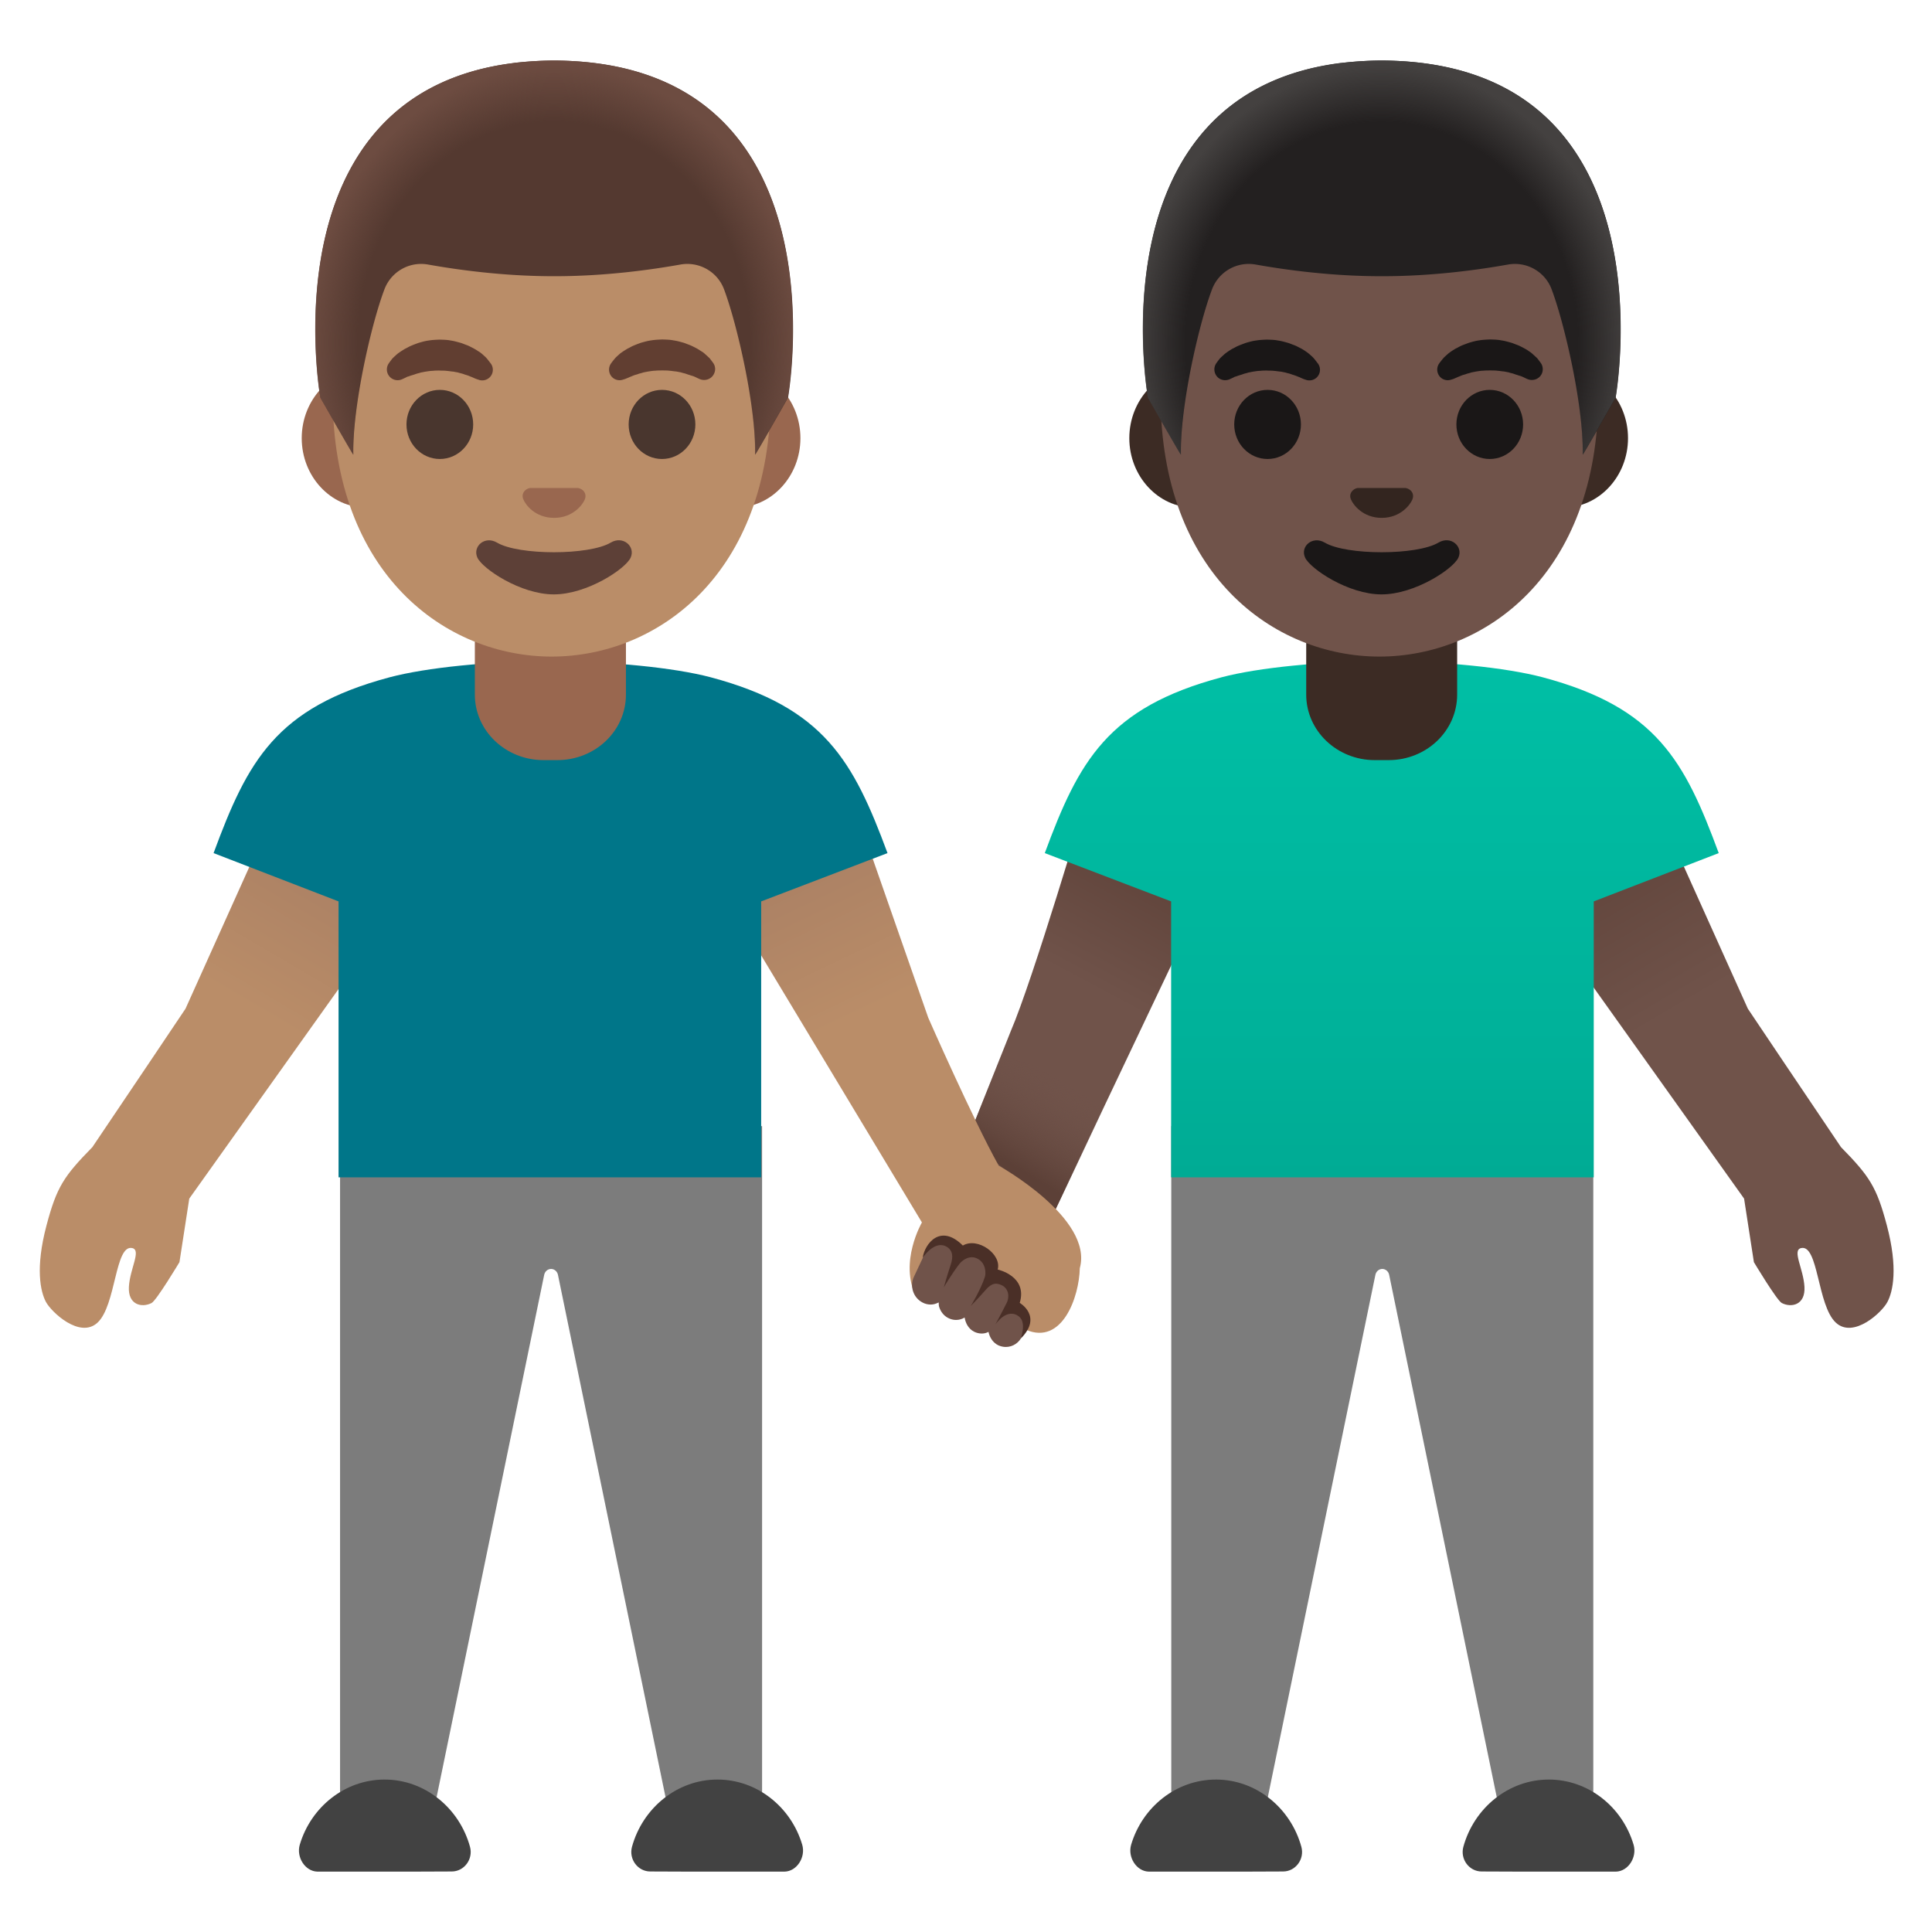 <?xml version="1.0" encoding="utf-8"?>
<!-- Uploaded to: SVG Repo, www.svgrepo.com, Generator: SVG Repo Mixer Tools -->
<svg width="800px" height="800px" viewBox="0 0 128 128" xmlns="http://www.w3.org/2000/svg" xmlns:xlink="http://www.w3.org/1999/xlink" aria-hidden="true" role="img" class="iconify iconify--noto" preserveAspectRatio="xMidYMid meet">
<linearGradient id="IconifyId17ecdb2904d178eab13794" gradientUnits="userSpaceOnUse" x1="48.373" y1="71.256" x2="65.03" y2="49.223" gradientTransform="scale(-1) rotate(-9.016 -817.514 802.861)">
<stop offset="0" stop-color="#5c4037">
</stop>
<stop offset=".402" stop-color="#70534a">
</stop>
</linearGradient>
<path d="M71.96 53s-3.53 11.93-5 15.33l-4.39 11.02c-.7 1.55-.08 3.58 1.39 4.43c1.69.97 4.14.24 4.95-1.53l12.54-26.41l-1.01-3.46l-8.48.62z" fill="url(#IconifyId17ecdb2904d178eab13794)">
</path>
<path d="M105.56 74.61v48.08h-5.65l-7.87-38.21c-.04-.24-.24-.41-.46-.41s-.42.17-.46.41l-7.87 38.21H77.6V74.61h27.96z" fill="#7c7c7c">
</path>
<g fill="#424242">
<path d="M102.61 124h4.45c.82-.02 1.41-.96 1.17-1.78c-.74-2.5-2.99-4.32-5.62-4.32c-2.68 0-4.96 1.9-5.66 4.46c-.22.82.39 1.63 1.21 1.63c0 .01 4.45.01 4.45.01z">
</path>
<path d="M80.56 124h-4.45c-.82-.02-1.41-.96-1.17-1.78c.74-2.5 2.99-4.32 5.62-4.32c2.68 0 4.96 1.9 5.66 4.46c.22.82-.39 1.63-1.21 1.63c0 .01-4.45.01-4.45.01z">
</path>
</g>
<linearGradient id="IconifyId17ecdb2904d178eab13795" gradientUnits="userSpaceOnUse" x1="23.735" y1="74.508" x2="4.276" y2="41.407" gradientTransform="rotate(180 63.732 64)">
<stop offset="0" stop-color="#5c4037">
</stop>
<stop offset=".401" stop-color="#70534a">
</stop>
</linearGradient>
<path d="M100.1 54.1l9.7-.6s4.5 10 6 13.33c0 0 4.24 6.32 6.17 9.17c1.88 1.92 2.36 2.62 3.04 5.19c.75 2.83.4 4.38.04 5.06c-.35.69-2.25 2.46-3.42 1.38c-1.24-1.15-1.15-5.22-2.31-4.94c-.6.15.16 1.36.23 2.56s-.85 1.41-1.5 1.08c-.33-.17-1.85-2.71-1.85-2.71l-.65-4.21l-15.13-21.23l-.32-4.08z" fill="url(#IconifyId17ecdb2904d178eab13795)">
</path>
<linearGradient id="IconifyId17ecdb2904d178eab13796" gradientUnits="userSpaceOnUse" x1="66.865" y1="50.923" x2="70.29" y2="56.52" gradientTransform="matrix(1 0 0 -1 0 128)">
<stop offset="0" stop-color="#5c4037">
</stop>
<stop offset="1" stop-color="#70534a" stop-opacity="0">
</stop>
</linearGradient>
<path fill="url(#IconifyId17ecdb2904d178eab13796)" d="M66.37 69.83l-1.78 4.46l1.44 2.76l3.91 3.07l3.67-7.74z">
</path>
<linearGradient id="IconifyId17ecdb2904d178eab13797" gradientUnits="userSpaceOnUse" x1="35.917" y1="84.186" x2="35.917" y2="50" gradientTransform="rotate(180 63.732 64)">
<stop offset="0" stop-color="#00bfa5">
</stop>
<stop offset=".705" stop-color="#00b29a">
</stop>
<stop offset="1" stop-color="#00ab94">
</stop>
</linearGradient>
<path d="M80.94 44.87c2.42-.64 6.65-1.06 10.65-1.06c4-.01 8.19.42 10.61 1.06c7.55 2.01 9.42 5.56 11.67 11.65l-8.28 3.2V78h-28V59.72l-8.37-3.2c2.25-6.09 4.17-9.64 11.72-11.65z" fill="url(#IconifyId17ecdb2904d178eab13797)">
</path>
<path d="M91.54 40.72h-5v5.3c0 2.4 2.04 4.34 4.54 4.34H92c2.51 0 4.54-1.94 4.54-4.34v-5.3h-5z" fill="#3c2b24">
</path>
<path d="M79.1 33.63c-2.36 0-4.28-2.07-4.28-4.6s1.92-4.6 4.28-4.6h24.48c2.36 0 4.28 2.07 4.28 4.6s-1.92 4.6-4.28 4.6H79.1z" fill="#3c2b24">
</path>
<path d="M91.39 43.5c-6.98 0-14.5-5.42-14.5-17.32c0-9.53 5.54-19.82 14.5-19.82s14.5 10.28 14.5 19.82c0 11.9-7.52 17.32-14.5 17.32z" fill="#70534a">
</path>
<g fill="#1a1717">
<path d="M102.09 24.06l-.17-.23c-.03-.03-.05-.07-.09-.11c-.05-.05-.1-.09-.16-.15c-.06-.05-.12-.11-.19-.17c-.07-.06-.14-.1-.21-.15s-.15-.1-.24-.15c-.09-.05-.17-.09-.27-.14c-.09-.05-.19-.09-.3-.13s-.2-.08-.32-.12c-.22-.06-.45-.13-.68-.16c-.24-.05-.48-.05-.73-.06c-.25.01-.49.02-.73.06c-.24.03-.47.1-.68.16c-.11.04-.21.08-.32.12s-.2.08-.3.13c-.09.05-.18.1-.27.14l-.24.15l-.21.15c-.06.05-.12.11-.17.15c-.05.05-.1.09-.15.14c-.04.05-.08.09-.11.13c-.13.16-.2.26-.2.26a.71.71 0 0 0 .16.98a.7.7 0 0 0 .64.09l.13-.04s.08-.03.21-.09c.03-.01.07-.03.11-.05c.04-.01.08-.03.13-.05c.09-.04.19-.08.32-.11c.06-.02.11-.04.17-.06c.06-.01.12-.03.19-.05c.03-.01.06-.02.1-.03c.03-.01.07-.01.1-.02c.07-.01.14-.03.21-.04c.14-.02.3-.05.45-.05c.15-.02.31-.01.46-.02c.15.01.31 0 .46.02c.15.01.3.04.45.05c.07.01.14.03.21.04c.03.01.07.01.1.02s.06.02.1.03c.06.02.13.03.19.05s.12.04.17.06c.06.02.11.03.16.05c.05.02.09.03.13.04s.08.03.12.04c.04.02.09.04.13.06c.16.08.26.12.26.12c.37.15.8-.02.95-.39c.09-.22.06-.48-.07-.67z">
</path>
<path d="M81.46 25.13s.09-.04.26-.12c.04-.02.08-.05.13-.06c.04-.01.08-.02.12-.04c.04-.01.08-.03.13-.04c.05-.02.1-.03.16-.05c.06-.02.11-.04.17-.06c.06-.02.12-.03.19-.05c.03-.01.06-.02.1-.03c.03-.01.07-.01.1-.02c.07-.01.14-.03.21-.04c.14-.02.3-.05.45-.05c.15-.02.31-.02.46-.02c.15.01.31 0 .46.02c.15.01.3.04.45.05c.07.01.14.03.21.04c.03.01.07.01.1.02s.06.02.1.03c.06.02.13.03.19.05s.12.04.17.06c.11.03.22.07.32.11c.05.02.09.04.13.05c.04.02.07.03.11.05c.13.06.21.09.21.09l.12.04a.702.702 0 0 0 .81-1.07l-.2-.26c-.03-.04-.07-.08-.11-.13c-.04-.04-.09-.09-.15-.14a2.59 2.59 0 0 0-.38-.3c-.07-.05-.15-.1-.24-.15c-.09-.05-.17-.09-.27-.14c-.09-.05-.19-.09-.3-.13s-.2-.08-.32-.12c-.22-.06-.45-.13-.68-.16c-.24-.05-.48-.05-.73-.06c-.25.01-.49.02-.73.06c-.24.03-.47.1-.68.16c-.11.04-.21.08-.32.12c-.1.04-.2.08-.3.13c-.09.05-.18.1-.27.14l-.24.15l-.21.15c-.07.06-.13.11-.19.17c-.06.05-.11.1-.16.15a.73.73 0 0 0-.09.11c-.11.14-.17.23-.17.23a.72.72 0 0 0 .19 1c.21.14.48.15.69.06z">
</path>
</g>
<g fill="#1a1717">
<ellipse cx="98.7" cy="28.12" rx="2.21" ry="2.29">
</ellipse>
<ellipse cx="83.98" cy="28.12" rx="2.21" ry="2.29">
</ellipse>
</g>
<path d="M87.77 35.95c1.43.85 6.1.85 7.53 0c.82-.49 1.66.26 1.32 1c-.34.74-2.88 2.43-5.09 2.43s-4.72-1.7-5.06-2.43c-.35-.74.48-1.48 1.3-1z" fill="#1a1717">
</path>
<path d="M89.81 32.37c.05-.02.09-.03.14-.04h3.17c.05.01.09.02.14.04c.29.11.45.41.31.73c-.13.32-.77 1.21-2.03 1.21s-1.9-.89-2.03-1.21c-.15-.31.02-.61.3-.73z" fill="#33251f">
</path>
<g>
<path d="M91.55 4.01s-.01 0 0 0h-.01c-19.47.1-15.48 22.34-15.48 22.34s2.19 3.85 2.18 3.77c-.07-3.11 1.17-8.61 2.06-10.95a2.598 2.598 0 0 1 2.91-1.64c1.91.34 4.95.77 8.3.77h.08c3.35 0 6.39-.43 8.3-.77c1.24-.23 2.47.46 2.91 1.64c.88 2.34 2.13 7.84 2.06 10.95c0 .08 2.18-3.77 2.18-3.77s3.98-22.24-15.49-22.34z" fill="#232020">
</path>
<radialGradient id="IconifyId17ecdb2904d178eab13798" cx="91.542" cy="105.227" r="16.362" gradientTransform="matrix(1 0 0 -1.128 0 141.438)" gradientUnits="userSpaceOnUse">
<stop offset=".794" stop-color="#444140" stop-opacity="0">
</stop>
<stop offset="1" stop-color="#444140">
</stop>
</radialGradient>
<path d="M107.03 26.35s3.99-22.24-15.48-22.34h-.01h-.01c-.3 0-.6.01-.89.02c-.58.03-1.14.07-1.68.13h-.02c-.04.01-.07.01-.11.01c-16.38 2.07-12.78 22.18-12.78 22.18s2.19 3.85 2.18 3.77c-.07-3.11 1.17-8.61 2.06-10.95a2.598 2.598 0 0 1 2.91-1.64c1.91.34 4.95.77 8.3.77h.08c3.35 0 6.39-.43 8.3-.77c1.24-.23 2.47.46 2.91 1.64c.88 2.34 2.13 7.84 2.06 10.95c-.01.08 2.18-3.77 2.18-3.77z" fill="url(#IconifyId17ecdb2904d178eab13798)">
</path>
</g>
<g>
<linearGradient id="IconifyId17ecdb2904d178eab13799" gradientUnits="userSpaceOnUse" x1="143.186" y1="74.617" x2="123.586" y2="41.275" gradientTransform="rotate(-175.003 96.667 65.757)">
<stop offset="0" stop-color="#a47b62">
</stop>
<stop offset=".401" stop-color="#ba8d68">
</stop>
</linearGradient>
<path d="M46.93 57.48l14.15 23.51s-1.53 2.62-.39 4.91c1.6 1.15 2.32-2.27 2.94-2.36c1.19-.18 3.08 4.56 4.34 4.56c2.41 1.04 3.53-2.18 3.57-4.08c.91-3.31-5.37-6.79-5.37-6.79c-1.68-3-4.67-9.8-4.67-9.8c-1.21-3.45-4.82-13.8-4.82-13.8l-9.71-.25l-.04 4.1z" fill="url(#IconifyId17ecdb2904d178eab13799)">
</path>
<path d="M22.53 74.61v48.08h5.65l7.87-38.21c.04-.24.24-.41.46-.41s.42.17.46.41l7.87 38.21h5.65V74.61H22.53z" fill="#7c7c7c">
</path>
<g fill="#424242">
<path d="M25.48 124h-4.45c-.82-.02-1.41-.96-1.17-1.78c.74-2.5 2.99-4.32 5.62-4.32c2.68 0 4.96 1.9 5.66 4.46c.22.82-.39 1.63-1.21 1.63c0 .01-4.45.01-4.45.01z">
</path>
<path d="M47.53 124h4.45c.82-.02 1.41-.96 1.17-1.78c-.74-2.5-2.99-4.32-5.62-4.32c-2.68 0-4.96 1.9-5.66 4.46c-.22.82.39 1.63 1.21 1.63c0 .01 4.45.01 4.45.01z">
</path>
</g>
<linearGradient id="IconifyId17ecdb2904d178eab13800" gradientUnits="userSpaceOnUse" x1="65.262" y1="53.492" x2="45.803" y2="86.594" gradientTransform="translate(-40.898)">
<stop offset="0" stop-color="#a47b62">
</stop>
<stop offset=".401" stop-color="#ba8d68">
</stop>
</linearGradient>
<path d="M27.99 54.1l-9.7-.6s-4.5 10-6 13.33c0 0-4.24 6.32-6.17 9.17c-1.88 1.92-2.36 2.62-3.04 5.19c-.75 2.83-.4 4.38-.04 5.06s2.25 2.46 3.42 1.38c1.24-1.15 1.15-5.22 2.31-4.94c.6.15-.16 1.36-.23 2.56s.85 1.41 1.5 1.08c.33-.17 1.85-2.71 1.85-2.71l.65-4.21l15.13-21.24l.32-4.07z" fill="url(#IconifyId17ecdb2904d178eab13800)">
</path>
<path d="M47.08 44.87c-2.42-.64-6.65-1.06-10.65-1.06c-4-.01-8.19.42-10.61 1.06c-7.55 2.01-9.42 5.56-11.67 11.65l8.28 3.2V78h28V59.72l8.37-3.2c-2.26-6.09-4.18-9.64-11.72-11.65z" fill="#007689">
</path>
<path d="M36.47 40.72h5v5.3c0 2.4-2.03 4.34-4.55 4.34h-.91c-2.51 0-4.55-1.94-4.55-4.34v-5.3h5.01z" fill="#99674f">
</path>
<path d="M24.27 33.63c-2.36 0-4.28-2.07-4.28-4.6s1.92-4.6 4.28-4.6h24.48c2.36 0 4.28 2.07 4.28 4.6s-1.92 4.6-4.28 4.6H24.27z" fill="#99674f">
</path>
<path d="M36.55 43.5c-6.98 0-14.51-5.42-14.51-17.32c0-9.53 5.54-19.82 14.51-19.82s14.51 10.28 14.51 19.82c0 11.9-7.53 17.32-14.51 17.32z" fill="#ba8d68">
</path>
<g fill="#613e31">
<path d="M47.26 24.06l-.17-.23c-.03-.03-.05-.07-.09-.11c-.05-.05-.1-.09-.16-.15c-.06-.05-.12-.11-.19-.17s-.14-.1-.22-.15s-.15-.1-.24-.15c-.09-.05-.17-.09-.27-.14s-.19-.09-.3-.13s-.2-.08-.32-.12c-.22-.06-.45-.13-.69-.16c-.24-.05-.48-.05-.73-.06c-.24.01-.49.02-.73.06c-.24.03-.47.1-.69.16c-.11.04-.22.08-.32.12c-.1.04-.2.08-.3.13c-.09.05-.18.1-.27.14l-.24.15l-.22.15c-.06.05-.12.11-.17.15c-.05.05-.1.09-.15.14c-.04.05-.08.09-.11.13c-.13.16-.2.26-.2.26a.71.71 0 0 0 .16.98a.7.7 0 0 0 .64.09l.13-.04s.08-.03.22-.09c.03-.01.07-.03.11-.05c.04-.01.08-.03.13-.05c.09-.04.19-.08.32-.11c.06-.02.11-.04.17-.06c.06-.01.12-.03.19-.05c.03-.01.06-.02.1-.03c.03-.01.07-.01.1-.02c.07-.01.14-.03.22-.04c.14-.02.3-.05.45-.05c.15-.02.31-.01.46-.02c.15.01.31 0 .46.02c.15.01.3.04.45.05c.07.01.14.03.22.04c.03.01.07.01.1.02s.06.02.1.03c.06.02.13.03.19.05s.12.04.17.06c.06.02.11.03.16.05c.05.02.09.03.13.04s.08.03.12.04c.04.02.09.04.13.06c.16.08.26.12.26.12c.37.15.8-.02.95-.39c.1-.22.07-.48-.06-.67z">
</path>
<path d="M26.63 25.13s.09-.04.26-.12c.04-.02.08-.05.13-.06c.04-.01.08-.02.12-.04c.04-.01.08-.03.13-.04c.05-.02.1-.03.16-.05c.06-.02.11-.04.17-.06c.06-.02.12-.03.19-.05c.03-.01.06-.02.1-.03c.03-.01.07-.01.1-.02c.07-.01.14-.03.22-.04c.14-.02.3-.05.45-.05c.15-.02.31-.02.46-.02c.15.01.31 0 .46.02c.15.01.3.04.45.05c.07.01.14.03.22.04c.03.01.07.01.1.02s.06.02.1.03c.06.02.13.03.19.05s.12.04.17.06c.11.03.23.07.32.11c.05.02.09.04.13.05c.04.02.07.03.11.05c.13.06.22.09.22.09l.12.04a.702.702 0 0 0 .81-1.07l-.2-.26c-.03-.04-.07-.08-.11-.13c-.04-.04-.09-.09-.15-.14c-.05-.05-.11-.1-.17-.15c-.06-.05-.13-.1-.22-.15c-.07-.05-.15-.1-.24-.15c-.09-.05-.17-.09-.27-.14c-.09-.05-.19-.09-.3-.13s-.2-.08-.32-.12c-.23-.06-.45-.13-.68-.16c-.24-.05-.48-.05-.73-.06c-.25.01-.49.02-.73.06c-.24.03-.47.1-.68.16c-.11.04-.22.08-.32.12c-.1.04-.2.08-.3.13c-.09.05-.18.1-.27.14l-.24.15l-.22.15c-.07.06-.13.11-.19.17c-.06.05-.11.1-.16.15a.73.73 0 0 0-.09.11c-.11.14-.17.23-.17.23a.712.712 0 0 0 .87 1.06z">
</path>
</g>
<g fill="#49362e">
<ellipse cx="43.86" cy="28.12" rx="2.21" ry="2.29">
</ellipse>
<ellipse cx="29.14" cy="28.12" rx="2.21" ry="2.29">
</ellipse>
</g>
<path d="M32.93 35.95c1.43.85 6.1.85 7.53 0c.82-.49 1.66.26 1.32 1c-.34.74-2.88 2.43-5.09 2.43s-4.72-1.7-5.06-2.43c-.34-.74.48-1.48 1.3-1z" fill="#5d4037">
</path>
<path d="M34.98 32.37c.05-.02.09-.03.14-.04h3.17c.05.01.09.02.14.04c.29.11.45.41.31.73c-.13.32-.77 1.21-2.03 1.21c-1.27 0-1.9-.89-2.03-1.21c-.15-.31.01-.61.3-.73z" fill="#99674f">
</path>
<g>
<path d="M36.72 4.01c-.01 0-.01 0 0 0h-.01c-19.47.1-15.48 22.34-15.48 22.34s2.19 3.85 2.18 3.77c-.07-3.11 1.17-8.61 2.06-10.95a2.598 2.598 0 0 1 2.91-1.64c1.91.34 4.95.77 8.3.77h.08c3.35 0 6.39-.43 8.3-.77c1.24-.23 2.47.46 2.91 1.64c.88 2.34 2.13 7.84 2.06 10.95c0 .08 2.18-3.77 2.18-3.77S56.18 4.11 36.72 4.01z" fill="#543930">
</path>
<radialGradient id="IconifyId17ecdb2904d178eab13801" cx="36.707" cy="22.773" r="16.362" gradientTransform="matrix(1 0 0 1.128 0 -2.971)" gradientUnits="userSpaceOnUse">
<stop offset=".794" stop-color="#6d4c41" stop-opacity="0">
</stop>
<stop offset="1" stop-color="#6d4c41">
</stop>
</radialGradient>
<path d="M52.19 26.35S56.18 4.11 36.71 4.01h-.01h-.01c-.3 0-.6.01-.89.02c-.58.03-1.14.07-1.68.13h-.02c-.02.01-.06.01-.1.02c-16.38 2.06-12.78 22.17-12.78 22.17s2.19 3.85 2.18 3.77c-.07-3.11 1.17-8.61 2.06-10.95a2.598 2.598 0 0 1 2.91-1.64c1.91.34 4.95.77 8.3.77h.08c3.35 0 6.39-.43 8.3-.77c1.24-.23 2.47.46 2.91 1.64c.88 2.34 2.13 7.84 2.06 10.95c-.01.08 2.17-3.77 2.17-3.77z" fill="url(#IconifyId17ecdb2904d178eab13801)">
</path>
</g>
</g>
<g>
<path d="M67.34 86.4c-.16-.07-.32-.11-.5-.11c-.04 0-.07.01-.11.02l.05-.1c.28-.62.04-1.36-.55-1.66c-.16-.08-.33-.12-.51-.12c-.07 0-.14.02-.21.03c.25-.6.03-1.31-.53-1.61c-.17-.09-.35-.14-.54-.14c-.26 0-.51.1-.71.26c-.07-.37-.29-.72-.66-.91c-.17-.09-.35-.13-.53-.13c-.46 0-.87.27-1.07.7l-.92 1.96c-.29.62-.05 1.39.58 1.71c.17.09.35.13.54.13c.19 0 .36-.06.52-.14c.01.1 0 .2.03.29c.1.32.3.58.58.73c.17.09.35.14.54.14c.21 0 .4-.06.57-.16c.06.39.27.76.63.94c.16.08.33.12.51.12c.16 0 .31-.04.44-.11c.08.38.3.72.65.89c.16.07.32.11.5.11c.47 0 .9-.29 1.09-.74l.18-.42c.3-.63.03-1.39-.57-1.68z" fill="#70534a">
</path>
<path d="M67.56 86.32c.54-1.78-1.46-2.21-1.46-2.21c.28-1.01-1.32-2.17-2.31-1.59c-1.48-1.48-2.52-.13-2.66.81c0 0 .74-1.13 1.51-.77c.52.24.51.74.35 1.22c-.25.75-.46 1.51-.46 1.51s.56-.95 1.04-1.56c.16-.21.67-.63 1.21-.33c.54.29.55.96.47 1.2c-.26.82-.93 1.92-.93 1.92s.5-.51.92-.99c.33-.38.61-.62 1.11-.39c.54.25.51.86.35 1.17c-.33.66-.76 1.45-.76 1.45s.78-1.19 1.59-.52c.51.43.06 1.48.12 1.42c1.44-1.46-.09-2.34-.09-2.34z" fill="#4a2f27">
</path>
</g>
</svg>